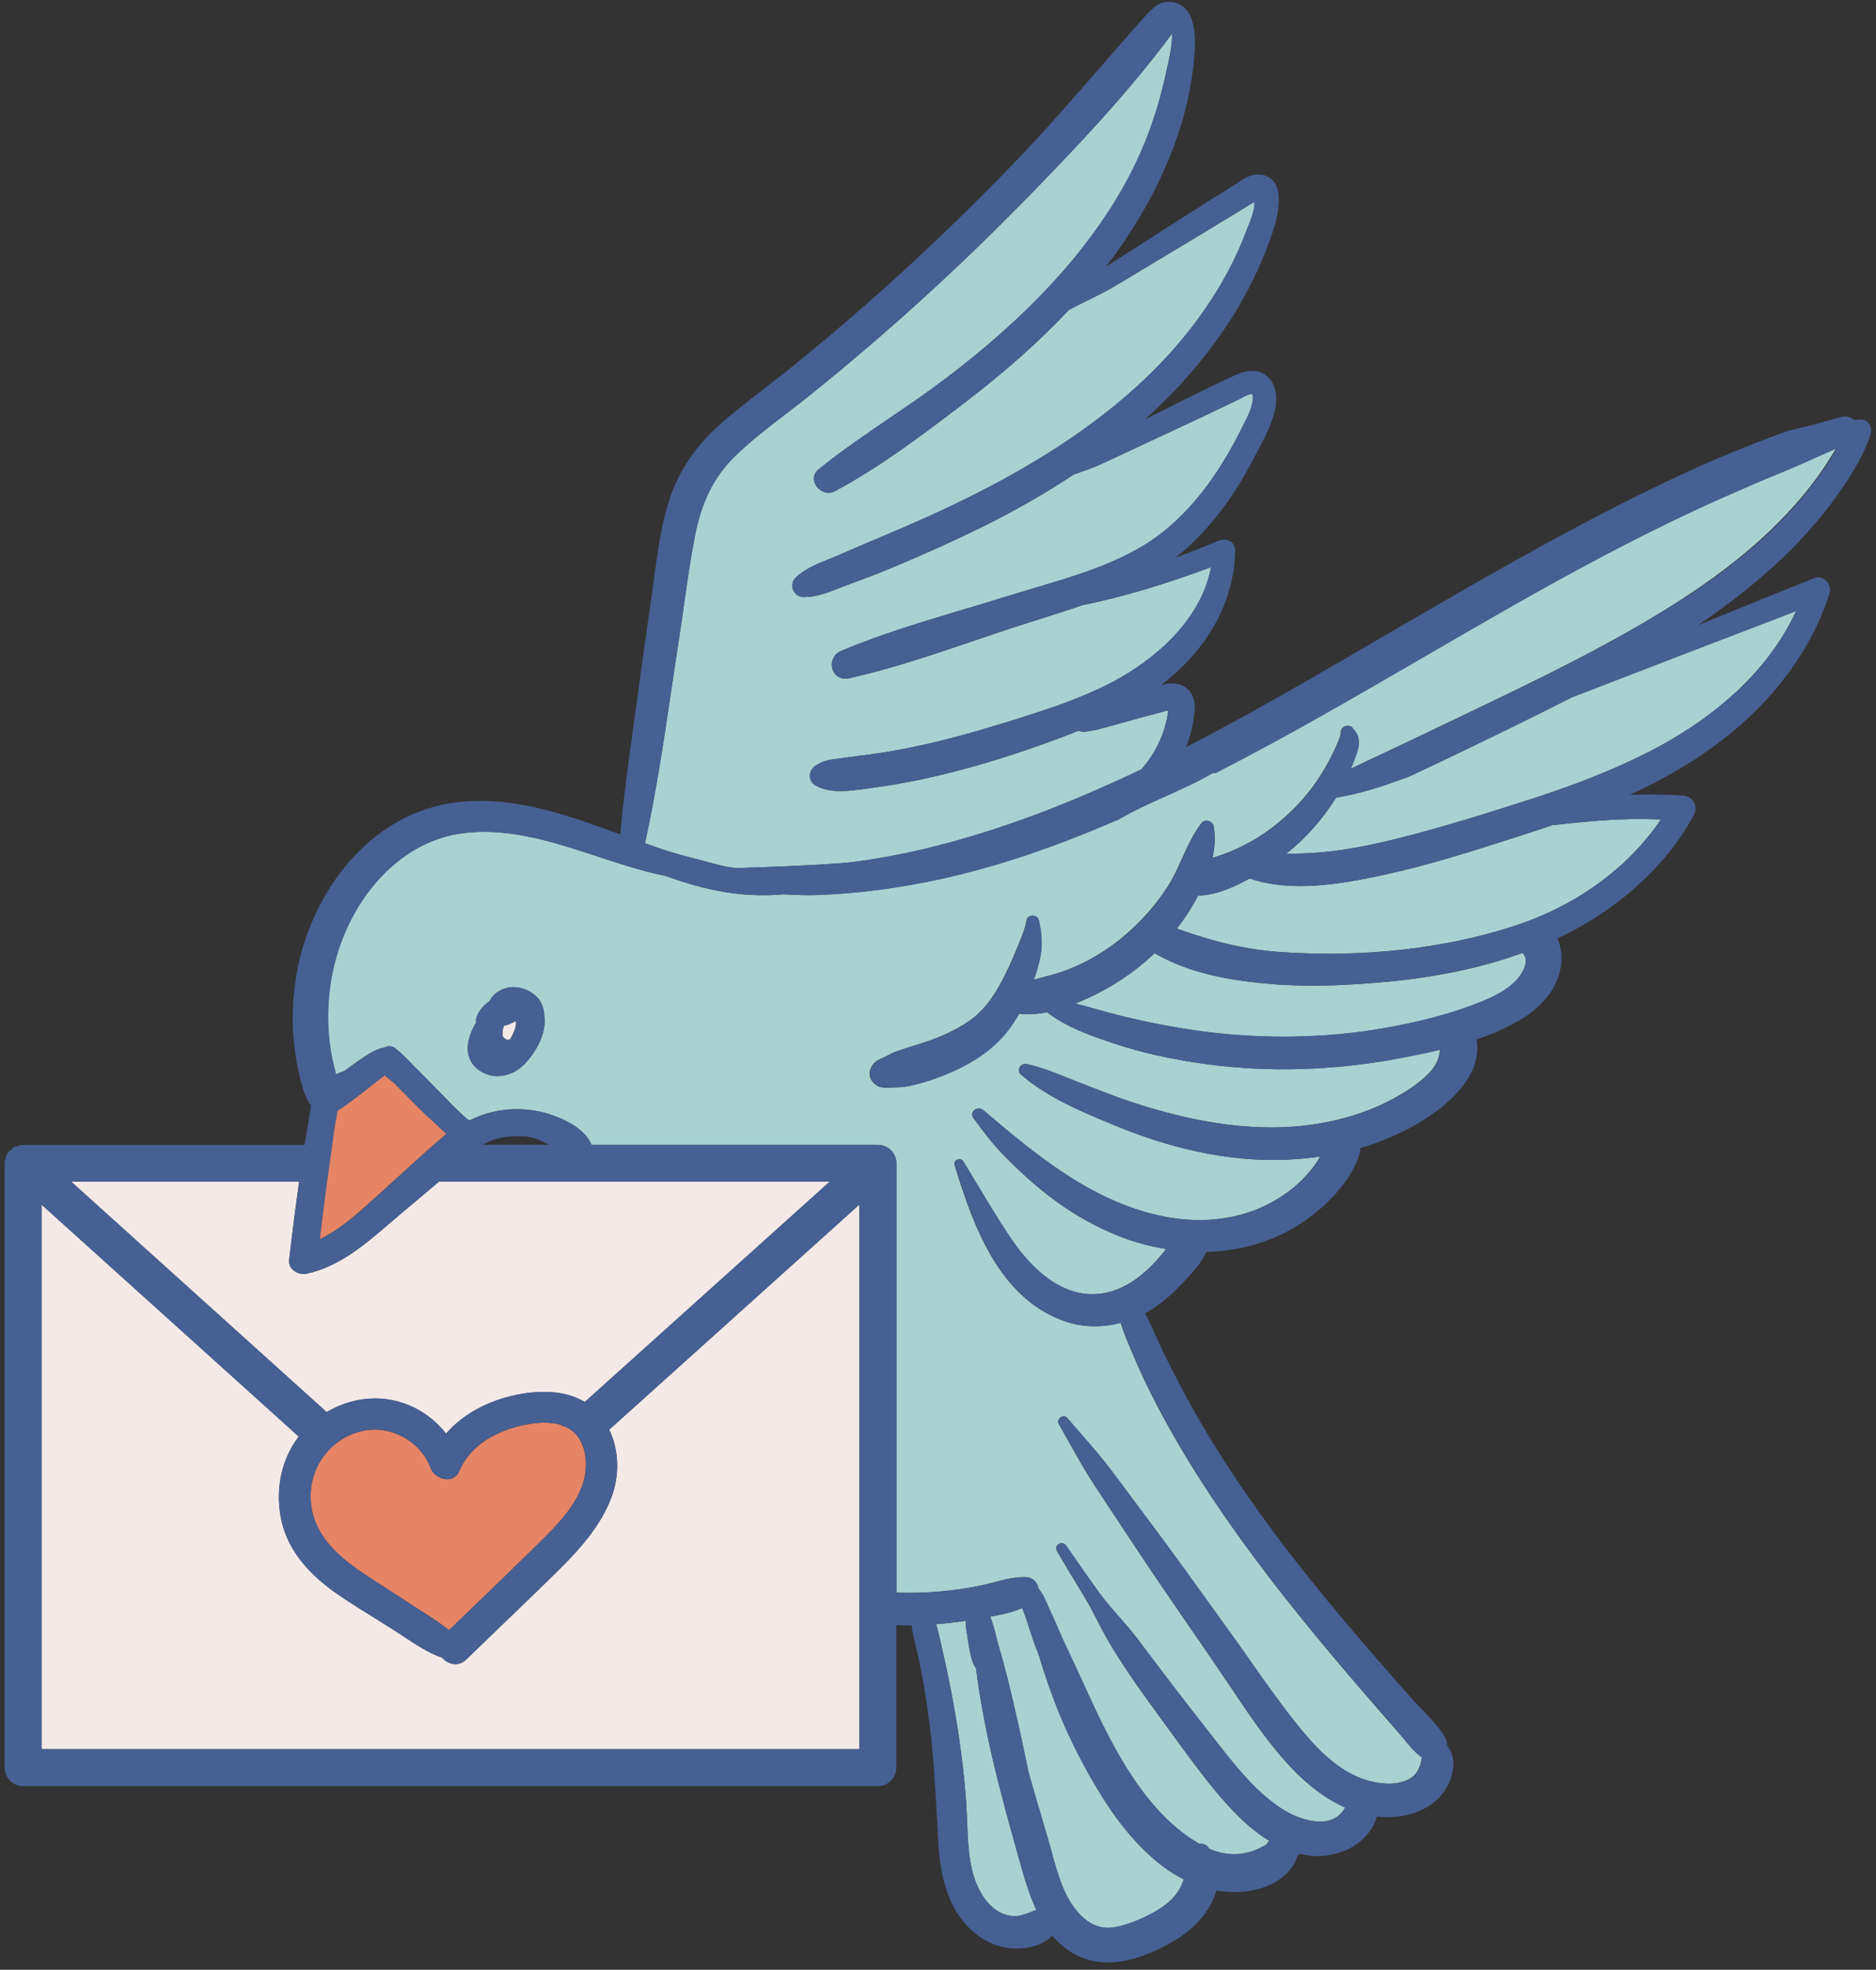 <svg xmlns="http://www.w3.org/2000/svg" fill="none" viewBox="0 0 202 212" height="212" width="202">
<rect x="0" y="0" width="202" height="212" fill="#333333" stroke="none"/>
<g clip-path="url(#clip0_607_29186)">
<path fill="#F3EAE8" d="M65.784 161.29C64.393 164.857 61.543 167.632 59.03 170.08C57.078 171.982 55.118 173.87 53.151 175.757L50.211 178.593C49.837 178.958 49.411 179.13 48.91 179.093C48.424 179.063 47.945 178.802 47.608 178.406C46.142 177.899 44.766 176.989 43.434 176.101C43.038 175.84 42.649 175.578 42.268 175.34C41.707 174.989 41.146 174.638 40.585 174.288C39.186 173.422 37.735 172.519 36.351 171.572C32.798 169.117 30.786 166.379 30.218 163.208C29.657 160.082 30.367 156.956 32.17 154.598L4.472 129.64V188.24H92.54V129.633L65.597 153.867C66.675 156.075 66.742 158.836 65.784 161.29Z"></path>
<path fill="#E58566" d="M60.832 153.516H60.817C60.817 153.516 60.75 153.516 60.72 153.516C60.63 153.531 60.526 153.471 60.481 153.382C59.523 153.061 58.312 153.031 56.875 153.277C54.759 153.65 50.966 154.799 49.44 158.343C49.209 158.888 48.737 159.201 48.154 159.201C48.139 159.201 48.124 159.201 48.109 159.201C47.361 159.179 46.605 158.657 46.366 157.993C45.312 155.098 42.013 153.314 38.998 154.008C35.692 154.777 33.404 157.694 33.441 161.104C33.478 165.066 36.418 167.543 39.283 169.445C40.195 170.05 41.108 170.639 42.028 171.229C42.978 171.84 43.928 172.452 44.863 173.071C45.162 173.265 45.469 173.467 45.775 173.661C46.643 174.213 47.541 174.788 48.341 175.452L50.675 173.206C52.784 171.176 54.968 169.08 57.085 166.998L57.691 166.401C60.099 164.058 62.822 161.402 63.069 158.082C63.188 156.471 62.717 155.008 61.812 154.158C61.535 153.896 61.199 153.68 60.825 153.516H60.832Z"></path>
<path fill="#A9D1D2" d="M105.091 179.525C104.927 179.331 104.807 179.1 104.702 178.779C104.605 178.481 104.538 178.234 104.485 177.981L104.448 177.794C104.358 177.332 104.269 176.869 104.209 176.399C104.186 176.242 104.164 176.086 104.134 175.922C104.067 175.481 103.992 175.026 103.977 174.579C103.977 174.534 103.977 174.482 103.977 174.437C102.795 174.616 101.77 174.728 100.798 174.802C101.022 175.534 101.179 176.28 101.344 177.011C101.411 177.309 101.471 177.608 101.538 177.891C101.942 179.637 102.309 181.42 102.63 183.181C103.356 187.203 103.82 190.814 104.052 194.239C104.089 194.865 104.119 195.507 104.141 196.156C104.246 198.887 104.351 201.715 105.787 204.005C106.535 205.184 107.545 205.952 108.652 206.169C109.572 206.348 110.267 206.072 111.075 205.751C111.24 205.684 111.412 205.617 111.591 205.557C110.918 204.11 110.432 202.55 110.051 201.207C107.866 193.552 105.981 186.628 105.091 179.525Z"></path>
<path fill="#F3EAE8" d="M40.391 150.509C41.116 150.509 41.842 150.591 42.552 150.763C44.691 151.263 46.621 152.516 48.028 154.299C49.643 152.412 52.082 150.994 54.916 150.278C56.786 149.808 60.28 149.278 62.965 150.89L89.354 127.163H47.28C46.464 127.857 45.649 128.544 44.826 129.23C43.854 130.043 42.881 130.857 41.924 131.685L41.864 131.737C39.239 133.983 36.523 136.311 33.03 137.079C32.529 137.191 31.946 137.027 31.557 136.684C31.235 136.393 31.086 136.012 31.131 135.594C31.445 132.841 31.811 130.006 32.208 127.163H7.644L35.17 151.979C36.808 151.009 38.603 150.509 40.391 150.509Z"></path>
<path fill="#A9D1D2" d="M71.559 91.484C72.726 91.872 73.885 92.178 75.18 92.507C75.516 92.588 75.853 92.686 76.182 92.775C76.877 92.962 77.588 93.156 78.306 93.29L78.508 93.327C78.718 93.365 78.927 93.394 79.136 93.424H79.249L80.146 93.402C82.629 93.32 88.441 93.118 91.501 92.82C95.54 92.335 99.758 91.439 104.389 90.067C110.253 88.328 116.297 85.956 122.871 82.822C123.141 82.531 123.35 82.277 123.537 82.024C124.577 80.636 125.295 79.039 125.669 77.293C125.699 77.144 125.714 76.98 125.729 76.808C125.736 76.689 125.744 76.562 125.759 76.443C125.138 76.629 124.502 76.793 123.881 76.957C123.477 77.062 123.073 77.166 122.677 77.278L119.318 78.211C118.705 78.383 118.107 78.539 117.486 78.651L117.351 78.674C117.082 78.726 116.805 78.778 116.484 78.741C116.356 78.726 116.244 78.689 116.124 78.644C114.643 79.248 112.99 79.86 110.933 80.569C106.827 81.986 103.035 83.061 99.347 83.852C97.455 84.254 95.495 84.59 93.513 84.851L93.071 84.911C91.396 85.135 89.302 85.418 87.798 84.523C87.439 84.307 87.222 83.956 87.207 83.553C87.192 83.12 87.409 82.688 87.783 82.427C88.561 81.874 89.384 81.763 90.259 81.65C90.446 81.628 90.626 81.606 90.82 81.576C91.411 81.486 92.009 81.412 92.608 81.337C93.019 81.285 93.43 81.233 93.849 81.18C95.727 80.919 97.679 80.561 99.811 80.076C103.558 79.226 107.253 78.092 110.38 77.099C113.29 76.174 116.656 75.047 119.76 73.421C122.557 71.951 129.102 67.847 130.411 61.035C125.385 62.916 120.837 64.259 116.528 65.139C115.047 65.654 113.492 66.146 111.996 66.616C111.128 66.885 110.268 67.161 109.415 67.437C107.897 67.93 106.371 68.452 104.852 68.967C100.491 70.444 95.989 71.981 91.441 72.996C90.483 73.205 89.848 72.675 89.646 72.041C89.421 71.339 89.675 70.429 90.603 70.041C94.897 68.243 99.467 66.878 103.88 65.557C105.421 65.094 106.962 64.639 108.495 64.162C109.46 63.856 110.44 63.572 111.427 63.274C115.399 62.102 119.498 60.886 123.043 58.767C126.454 56.723 129.499 53.462 132.087 49.075C132.64 48.135 133.186 47.121 133.725 46.054C133.799 45.904 133.882 45.748 133.957 45.591C134.301 44.919 134.652 44.233 134.809 43.517C134.981 42.748 134.899 42.517 134.839 42.45C134.742 42.338 134.346 42.465 133.68 42.83C133.583 42.883 133.5 42.927 133.433 42.965L132.251 43.532C131.421 43.935 130.583 44.338 129.745 44.733C128.07 45.524 126.394 46.3 124.711 47.083L121.099 48.77C120.216 49.187 119.326 49.605 118.436 50.008C117.576 50.396 116.693 50.694 115.84 50.985L115.631 51.06C112.579 53.089 109.288 54.97 105.585 56.798C102.863 58.141 99.848 59.506 96.108 61.073C94.455 61.767 92.772 62.393 91.351 62.916C91.044 63.028 90.745 63.147 90.439 63.266C89.204 63.751 87.925 64.259 86.556 64.259H86.511C86.018 64.259 85.584 63.945 85.397 63.468C85.21 63.005 85.315 62.52 85.659 62.184C86.676 61.215 87.993 60.685 89.264 60.178C89.653 60.021 90.042 59.864 90.424 59.7C92.114 58.954 93.812 58.23 95.113 57.693C98.562 56.253 101.591 54.88 104.374 53.492C116.513 47.464 125.003 40.562 130.336 32.392C131.922 29.968 133.171 27.565 134.046 25.245C134.129 25.028 134.226 24.804 134.316 24.566C134.69 23.655 135.108 22.633 135.079 21.745C135.079 21.745 135.079 21.745 135.064 21.745C135.004 21.775 134.944 21.798 134.899 21.827C134.488 22.074 134.084 22.327 133.68 22.573L133.066 22.947C130.523 24.513 127.92 26.073 125.4 27.58L124.24 28.274C123.746 28.572 123.245 28.871 122.752 29.169C121.779 29.759 120.799 30.348 119.82 30.922C118.989 31.407 118.114 31.84 117.261 32.258C116.588 32.586 115.893 32.929 115.227 33.295C115.182 33.318 115.145 33.332 115.107 33.34C111.973 36.682 108.271 39.98 103.783 43.412C98.988 47.076 94.635 50.321 89.907 52.866C89.129 53.291 88.284 52.888 87.888 52.291C87.476 51.672 87.574 50.978 88.135 50.523C90.588 48.538 93.236 46.733 95.809 44.987C97.829 43.614 99.923 42.189 101.89 40.689C110.709 34.004 116.962 27.237 121.024 20C123.186 16.142 124.704 12.016 125.654 7.375L125.721 7.084C125.878 6.398 126.245 4.779 126.2 3.615C121.413 10.076 115.825 15.933 110.507 21.38C105.563 26.446 100.357 31.355 95.046 35.974C92.421 38.264 89.698 40.532 86.96 42.726C86.167 43.368 85.352 43.987 84.529 44.614C82.704 46.016 80.812 47.464 79.151 49.083C76.862 51.314 75.516 54.015 74.79 57.827C74.334 60.185 73.998 62.61 73.661 64.96C73.481 66.251 73.294 67.549 73.093 68.832C72.816 70.63 72.546 72.436 72.277 74.249C71.477 79.688 70.639 85.306 69.442 90.746L69.682 90.835C70.303 91.059 70.923 91.283 71.544 91.492L71.559 91.484Z"></path>
<path fill="#A9D1D2" d="M149.32 105.66C144.121 106.16 139.88 106.213 135.961 105.825C132.774 105.511 128.122 104.832 124.322 102.579C123.993 102.9 123.634 103.228 123.26 103.549C121.136 105.347 118.757 106.787 116.199 107.832C116.057 107.891 115.915 107.944 115.772 108.003C116.52 108.19 117.268 108.399 118.001 108.608C118.42 108.727 118.839 108.846 119.266 108.958C121.158 109.473 123.275 109.951 125.721 110.413C133.358 111.853 141.271 111.965 148.609 110.734C152.88 110.018 156.463 109.055 159.545 107.794C160.884 107.25 162.552 106.451 163.554 105.161C163.778 104.862 164.856 103.362 163.921 102.564C159.605 104.131 154.833 105.146 149.312 105.675L149.32 105.66Z"></path>
<path fill="#E58566" d="M42.956 126.589C44.609 125.074 46.322 123.5 48.065 122.03C47.459 121.478 46.502 120.568 46.344 120.418C46.083 120.239 45.208 119.381 43.046 117.18C42.679 116.807 42.425 116.546 42.365 116.494C42.328 116.457 42.231 116.382 42.111 116.292C41.834 116.076 41.587 115.875 41.415 115.71C40.899 116.128 37.339 118.963 36.329 119.538C36.284 119.799 36.239 120.06 36.194 120.321C36.105 120.821 36.015 121.306 35.955 121.784C35.828 122.806 35.678 123.828 35.529 124.843L35.319 126.298C35.02 128.439 34.728 130.7 34.414 133.378C36.531 132.371 38.341 130.745 40.099 129.17L40.308 128.984C41.191 128.193 42.074 127.387 42.949 126.581L42.956 126.589Z"></path>
<path fill="#A9D1D2" d="M118.6 193.254C116.835 190.426 115.286 187.412 114.007 184.293C113.252 182.435 112.556 180.458 111.763 177.861C111.621 177.57 111.502 177.235 111.389 176.914C111.15 176.227 110.926 175.534 110.701 174.84C110.514 174.25 110.305 173.653 110.065 173.057C108.988 173.549 107.792 173.78 106.617 173.997C106.924 174.75 107.133 175.593 107.32 176.347C107.418 176.742 107.515 177.13 107.62 177.466C108.158 179.272 108.584 181.04 109.086 183.159C109.527 185.032 109.961 186.964 110.357 188.889C110.492 189.516 110.619 190.142 110.746 190.777C111.419 193.119 112.115 195.47 112.811 197.827C112.953 198.305 113.087 198.797 113.222 199.305C113.918 201.841 114.636 204.468 116.446 206.221C117.134 206.893 118.271 207.639 119.759 207.452C120.964 207.296 122.385 206.788 123.986 205.945C125.452 205.169 126.409 204.333 127 203.319C127.179 203.005 127.329 202.67 127.449 202.267C124.315 200.67 121.338 197.648 118.593 193.261L118.6 193.254Z"></path>
<path fill="#A9D1D2" d="M55.687 109.899L55.801 109.839L55.694 109.884L55.687 109.899Z"></path>
<path fill="#A9D1D2" d="M192.12 50.717C189.786 51.65 187.468 52.672 185.471 53.559C181.387 55.373 177.145 57.447 172.508 59.886C165.955 63.341 159.44 67.124 153.142 70.787C145.932 74.98 138.474 79.308 130.92 83.165C130.867 83.188 130.8 83.203 130.748 83.188C130.665 83.165 130.59 83.18 130.508 83.225C128.9 84.165 127.172 84.933 125.504 85.687C123.769 86.463 121.966 87.269 120.321 88.254C120.276 88.284 120.223 88.298 120.171 88.291C113.379 91.238 107.223 93.29 101.367 94.581C96.834 95.573 92.413 96.155 88.232 96.312C87.095 96.349 85.868 96.334 84.387 96.245C82.502 96.401 80.7 96.364 78.934 96.133C76.922 95.864 74.88 95.379 72.696 94.633L71.529 94.237L70.841 94.088C68.649 93.596 66.48 92.879 64.386 92.193L63.122 91.775C58.828 90.373 54.258 89.059 49.74 89.679C44.946 90.328 41.714 93.327 39.844 95.73C37.466 98.781 35.91 102.676 35.461 106.712C35.237 108.719 35.259 110.682 35.513 112.547C35.648 113.524 35.858 114.532 36.164 115.636C36.434 115.509 36.733 115.382 37.039 115.27C37.114 115.24 37.436 115.002 37.742 114.778C39.104 113.778 40.502 112.808 41.4 112.748C41.752 112.517 42.215 112.547 42.575 112.845C43.203 113.36 43.801 113.927 44.407 114.584C44.617 114.77 48.573 118.807 48.925 119.172C49.045 119.292 49.912 120.12 50.301 120.463C50.398 120.486 50.496 120.523 50.593 120.575C52.867 119.419 55.44 119.09 58.05 119.628C59.3 119.889 60.541 120.374 61.633 121.03C62.112 121.321 63.234 122.09 63.668 123.209H94.522C94.59 123.209 94.687 123.224 94.777 123.231C94.881 123.246 94.919 123.246 94.964 123.261C95.024 123.276 95.076 123.291 95.136 123.313L95.121 123.575L95.196 123.336C95.24 123.351 95.285 123.366 95.33 123.388C95.383 123.41 95.435 123.44 95.487 123.47C95.57 123.515 95.615 123.545 95.667 123.575C95.704 123.604 95.742 123.634 95.772 123.664C95.854 123.739 95.914 123.783 95.959 123.836C96.018 123.895 96.041 123.925 96.056 123.948C96.116 124.022 96.16 124.082 96.198 124.142C96.228 124.186 96.243 124.224 96.265 124.268L96.295 124.328C96.325 124.38 96.347 124.44 96.37 124.492C96.392 124.544 96.407 124.612 96.43 124.679C96.445 124.731 96.46 124.791 96.475 124.858C96.49 124.925 96.49 125 96.497 125.074C96.497 125.134 96.505 125.164 96.505 125.201V171.408C98.031 171.46 99.579 171.415 101.12 171.288C102.638 171.161 104.194 170.938 105.75 170.609C106.206 170.512 106.655 170.393 107.111 170.274C108.166 169.997 109.258 169.707 110.395 169.736C111.24 169.759 111.696 170.341 111.786 170.93C111.966 171.161 112.175 171.445 112.325 171.751C112.594 172.273 112.856 172.863 113.162 173.594C113.469 174.206 113.746 174.855 114.015 175.489C114.224 175.981 114.426 176.459 114.643 176.899C115.556 178.809 116.416 180.689 117.142 182.278C118.533 185.323 120.089 188.538 122.071 191.463C124.24 194.664 126.611 197.014 129.132 198.439C129.506 198.38 129.843 198.514 130.082 198.812C130.119 198.857 130.149 198.902 130.172 198.947C130.179 198.962 130.194 198.976 130.202 198.984C131.72 199.626 133.208 199.723 134.645 199.29C135.191 199.126 135.744 198.872 136.335 198.529C136.44 198.402 136.552 198.253 136.649 198.103C135.206 197.223 133.799 196.029 132.356 194.455C130.239 192.15 128.361 189.561 126.536 187.061L125.272 185.33C123.253 182.569 121.166 179.719 119.408 176.735C118.952 175.959 118.54 175.153 118.136 174.377C117.68 173.482 117.201 172.557 116.663 171.691C115.728 170.169 114.771 168.565 113.806 166.931C113.649 166.662 113.723 166.342 113.985 166.177C114.262 166.006 114.606 166.073 114.785 166.342L114.868 166.461C116.027 168.147 117.224 169.886 118.451 171.557C119.086 172.415 119.804 173.236 120.5 174.026C121.151 174.773 121.832 175.541 122.445 176.354C125.108 179.891 127.516 183.069 130 186.21C130.291 186.576 130.583 186.957 130.875 187.33C132.962 190.001 135.116 192.761 137.906 194.604C139.275 195.507 141.481 196.395 143.157 195.91C143.897 195.694 144.458 195.231 144.84 194.53C142.805 193.634 140.816 192.157 138.923 190.128C136.485 187.516 134.458 184.487 132.498 181.555C131.997 180.809 131.503 180.07 130.994 179.331C130.149 178.093 129.296 176.862 128.451 175.623C126.394 172.639 124.263 169.55 122.228 166.476L117.942 159.992C116.902 158.418 115.967 156.754 115.062 155.135C114.718 154.516 114.367 153.896 114.015 153.277C113.873 153.031 113.948 152.71 114.202 152.531C114.441 152.359 114.733 152.397 114.913 152.613C115.384 153.173 115.863 153.717 116.341 154.269C117.493 155.59 118.682 156.955 119.752 158.381L124.42 164.64C126.469 167.386 128.496 170.214 130.463 172.945C131.122 173.862 131.78 174.773 132.438 175.683C133.164 176.683 133.874 177.697 134.585 178.712C136.223 181.04 137.913 183.442 139.716 185.681C141.653 188.083 144.047 190.665 147.136 191.59C148.146 191.896 150.083 192.291 151.631 191.523C152.477 191.105 152.948 190.336 153.105 189.113C153.023 189.068 152.948 189.023 152.881 188.971C152.222 188.456 151.684 187.8 151.16 187.158C150.966 186.919 150.771 186.681 150.569 186.449L148.467 184.047C146.927 182.278 145.558 180.689 144.294 179.19C138.497 172.348 134.114 166.618 130.478 161.156C128.279 157.851 126.319 154.568 124.651 151.39C123.739 149.651 122.894 147.898 122.161 146.167L121.959 145.697C121.495 144.615 121.016 143.503 120.665 142.362C118.503 142.936 116.319 142.847 114.329 142.086C107.59 139.511 104.837 132.117 102.788 125.395C102.713 125.149 102.825 124.91 103.057 124.806C103.296 124.694 103.573 124.776 103.708 124.992C104.254 125.88 104.792 126.775 105.331 127.671C106.408 129.461 107.515 131.312 108.689 133.065C110.627 135.945 112.624 137.788 114.778 138.698C117.089 139.676 119.52 139.437 121.809 137.997C122.729 137.415 123.634 136.639 124.562 135.617C124.943 135.199 125.272 134.803 125.557 134.423C123.799 134.139 122.078 133.669 120.448 133.02C117.329 131.774 114.449 130.028 111.651 127.671C110.425 126.641 109.19 125.485 107.971 124.224C106.774 122.993 105.817 121.694 104.807 120.329C104.613 120.06 104.635 119.732 104.875 119.508C105.114 119.284 105.54 119.202 105.847 119.463C111.494 124.253 117.89 129.685 125.96 131.043C129.723 131.677 133.47 131.17 136.522 129.611C137.958 128.872 139.222 127.969 140.27 126.91C140.875 126.298 141.377 125.693 141.795 125.059C141.93 124.865 142.042 124.664 142.139 124.462C138.661 124.977 135.078 124.955 131.466 124.403C127.741 123.836 123.978 122.754 119.977 121.097L119.804 121.023C116.476 119.65 112.699 118.091 109.916 115.628C109.699 115.434 109.647 115.151 109.774 114.89C109.916 114.606 110.23 114.45 110.529 114.517C112.063 114.845 113.529 115.434 114.943 116.002C115.369 116.173 115.803 116.345 116.237 116.516L117.486 117.001C118.869 117.538 120.291 118.098 121.727 118.568C129.147 121.03 135.535 121.844 141.249 121.038C144.548 120.575 147.54 119.605 150.165 118.165C151.28 117.546 152.709 116.688 153.846 115.517C154.594 114.741 154.968 113.965 155.057 112.972C153.427 113.368 151.818 113.681 150.584 113.912C146.238 114.726 141.84 115.114 137.494 115.076C133.156 115.032 128.773 114.517 124.45 113.554C122.46 113.107 120.373 112.487 118.062 111.652C116.341 111.025 114.374 110.219 112.743 108.936C111.621 109.167 110.627 109.212 109.714 109.085C108.929 110.495 108.016 111.644 106.932 112.599C105.346 113.987 103.423 115.069 100.888 116.002C99.833 116.397 98.786 116.688 97.709 116.904C97.253 116.994 96.811 117.009 96.385 117.024L95.809 117.046C95.196 117.083 94.612 117.113 94.044 116.524C93.692 116.166 93.55 115.628 93.692 115.173C93.931 114.382 94.403 114.129 95.038 113.86C95.233 113.771 95.42 113.674 95.607 113.577C95.861 113.435 96.131 113.293 96.43 113.189C97.088 112.957 97.754 112.748 98.419 112.54C98.719 112.45 99.01 112.353 99.309 112.256C101.284 111.622 102.907 110.861 104.276 109.936C105.697 108.973 106.827 107.593 107.934 105.474C108.45 104.489 108.929 103.452 109.4 102.295L109.647 101.706C110.006 100.848 110.38 99.96 110.529 99.05C110.582 98.759 110.821 98.55 111.143 98.543C111.494 98.543 111.764 98.737 111.838 99.035C112.168 100.49 112.227 101.676 112.018 102.87C111.868 103.743 111.592 104.616 111.292 105.444C111.606 105.354 111.928 105.272 112.242 105.19C113.11 104.959 114.008 104.728 114.845 104.407C117.022 103.579 119.131 102.333 120.964 100.796C122.864 99.199 124.479 97.379 125.751 95.386C126.349 94.454 126.813 93.417 127.269 92.409C127.86 91.096 128.474 89.738 129.379 88.575C129.543 88.366 129.82 88.284 130.112 88.358C130.404 88.433 130.62 88.649 130.665 88.91C130.852 89.977 130.807 91.104 130.531 92.335C131.301 92.096 131.937 91.872 132.513 91.633C134.286 90.902 136.021 89.873 137.517 88.649C139.177 87.299 140.591 85.791 141.713 84.165C142.274 83.352 142.798 82.471 143.276 81.554C143.463 81.188 143.68 80.755 143.875 80.293C143.905 80.211 143.95 80.129 143.987 80.031C144.152 79.666 144.376 79.174 144.354 78.86C144.339 78.562 144.533 78.278 144.84 78.159C145.139 78.047 145.446 78.121 145.633 78.345C145.984 78.771 146.283 79.136 146.298 79.853C146.313 80.405 146.111 80.949 145.939 81.434L145.872 81.628C145.745 81.986 145.595 82.359 145.431 82.74C146.036 82.449 146.642 82.165 147.256 81.874C150.218 80.487 152.963 79.181 155.648 77.89L158.079 76.726C165.888 72.988 173.952 69.123 181.297 64.356C185.396 61.692 188.777 58.984 191.634 56.089C193.19 54.507 194.596 52.858 195.808 51.179C196.496 50.224 197.124 49.217 197.723 48.232C196.945 48.561 196.174 48.911 195.419 49.255C194.334 49.747 193.22 50.247 192.083 50.702L192.12 50.717ZM58.522 110.913C58.297 111.965 57.736 112.905 57.31 113.502C56.824 114.188 56.136 115.032 55.126 115.472C54.602 115.696 54.064 115.815 53.547 115.815C53.136 115.815 52.74 115.74 52.373 115.599C51.259 115.166 50.541 114.323 50.398 113.278C50.279 112.368 50.511 111.383 51.132 110.271C51.169 110.204 51.214 110.145 51.259 110.085C51.266 110.077 51.274 110.062 51.281 110.055L51.266 109.921C51.236 109.674 51.311 109.466 51.378 109.301C51.431 109.175 51.49 109.055 51.565 108.936C51.693 108.727 51.849 108.525 52.029 108.324C52.201 108.13 52.403 107.973 52.612 107.817C52.65 107.787 52.687 107.764 52.725 107.742C53.106 106.899 54.101 106.287 55.193 106.242C56.337 106.22 57.527 106.787 58.125 107.705C58.409 108.145 58.596 108.764 58.604 109.324C58.604 109.339 58.604 109.354 58.604 109.369V109.436C58.626 109.51 58.634 109.577 58.641 109.652C58.649 109.757 58.656 109.868 58.649 109.98C58.641 110.264 58.596 110.57 58.529 110.913H58.522Z"></path>
<path fill="#A9D1D2" d="M168.169 88.701C167.833 88.746 167.496 88.776 167.16 88.798C166.172 89.141 165.177 89.47 164.175 89.791L163.711 89.94C158.879 91.499 153.883 93.111 148.834 94.193C144.264 95.17 139.028 96.073 134.555 94.543C133.186 95.312 131.166 96.304 129.139 96.379C129.094 96.379 129.05 96.379 129.012 96.379C128.84 96.7 128.668 97.02 128.489 97.326C127.995 98.184 127.411 99.042 126.716 99.938C130.785 101.415 134.345 102.221 137.898 102.467C146.784 103.079 155.476 102.116 163.016 99.669C169.695 97.498 175.298 93.439 178.843 88.194C176.652 88.104 174.497 88.142 172.433 88.298C171.154 88.395 169.65 88.522 168.169 88.701Z"></path>
<path fill="#F3EAE8" d="M55.447 109.891C55.252 110.04 55.163 110.092 54.879 110.189C54.721 110.279 54.512 110.338 54.303 110.353C54.28 110.398 54.258 110.443 54.228 110.488C54.228 110.488 54.228 110.488 54.228 110.495C54.228 110.51 54.213 110.518 54.205 110.532L54.16 110.689C54.145 110.749 54.13 110.816 54.123 110.876C54.123 110.905 54.115 110.935 54.101 110.973V111.107C54.101 111.107 54.101 111.182 54.101 111.226C54.101 111.279 54.101 111.331 54.101 111.383C54.101 111.398 54.101 111.413 54.101 111.42C54.108 111.42 54.123 111.473 54.138 111.525C54.16 111.562 54.175 111.584 54.19 111.614C54.213 111.637 54.243 111.667 54.25 111.681L54.265 111.696C54.265 111.696 54.31 111.734 54.355 111.771C54.415 111.808 54.475 111.838 54.534 111.868L54.587 112.129L54.602 111.883C54.669 111.883 54.736 111.883 54.804 111.883L54.931 111.853L54.953 111.816C55.036 111.667 55.118 111.517 55.193 111.361L55.35 110.995C55.447 110.749 55.552 110.473 55.559 110.249C55.559 110.174 55.559 110.144 55.559 110.13C55.559 110.085 55.559 110.018 55.559 109.95L55.44 109.876L55.447 109.891Z"></path>
<path fill="#A9D1D2" d="M169.187 75.085C164.505 77.465 159.733 79.77 155.678 81.71C154.811 82.128 153.936 82.538 153.06 82.949L151.751 83.568L150.697 83.949C148.827 84.628 146.373 85.448 143.86 85.844C142.963 87.284 141.915 88.627 140.741 89.85C140.068 90.552 139.305 91.246 138.475 91.91C139.724 91.88 141.003 91.835 142.259 91.731C144.638 91.522 147.219 91.059 150.36 90.276C155.312 89.044 160.286 87.47 164.565 86.097C169.905 84.381 174.131 82.68 177.864 80.748C183.062 78.054 189.921 73.287 193.4 65.758C190.744 66.781 188.089 67.803 185.433 68.817C182.225 70.049 179.016 71.272 175.807 72.518C173.6 73.376 171.386 74.227 169.18 75.077L169.187 75.085Z"></path>
<path fill="#466094" d="M201.238 45.584C201.006 45.293 200.67 45.129 200.318 45.151C200.139 45.166 199.959 45.181 199.78 45.196L199.638 45.211C199.293 44.86 198.807 44.748 198.261 44.883C197.266 45.144 196.272 45.42 195.284 45.703C194.835 45.83 194.394 45.935 193.945 46.032C193.28 46.181 192.591 46.338 191.918 46.584C189.899 47.322 187.849 48.128 185.822 48.971C182.411 50.389 178.731 52.12 174.228 54.403C166.733 58.208 159.53 62.349 151.557 66.975C150.315 67.699 149.073 68.422 147.832 69.146C141.302 72.951 134.562 76.891 127.726 80.398C127.793 80.234 127.853 80.069 127.905 79.913C128.182 79.114 128.391 78.294 128.511 77.48C128.646 76.637 128.81 75.593 128.294 74.682C127.748 73.727 126.611 73.339 125.34 73.66C125.227 73.69 125.115 73.72 125.003 73.75C126.686 72.459 128.1 71.064 129.289 69.512C131.653 66.43 132.939 62.879 132.999 59.23C132.999 58.828 132.834 58.492 132.52 58.283C132.161 58.044 131.675 58.007 131.234 58.186C129.775 58.805 128.234 59.41 126.566 60.021C129.872 57.41 132.73 53.769 135.071 49.188C135.213 48.919 135.355 48.643 135.512 48.352C136.417 46.636 137.45 44.696 137.412 42.801C137.397 42.122 137.225 41.175 136.462 40.511C135.61 39.764 134.428 39.727 132.954 40.399C130.576 41.48 128.204 42.667 125.908 43.823C125.108 44.226 124.307 44.622 123.515 45.025L123.283 45.136C127.516 41.331 130.957 37.153 133.538 32.706C135.004 30.177 136.208 27.491 137.12 24.723C137.405 23.865 138.235 20.955 137.158 19.545C136.746 19.008 136.103 18.747 135.28 18.791C134.54 18.829 133.897 19.254 133.328 19.634C133.208 19.716 133.096 19.791 132.977 19.866L130.426 21.462C129.02 22.343 127.628 23.238 126.23 24.126L119.737 28.282C119.513 28.424 119.288 28.573 119.064 28.73C123.372 23.111 128.137 14.815 128.661 5.145C128.721 4.026 128.661 1.974 127.591 0.892C127.112 0.407 126.499 0.191 125.744 0.206C125.033 0.236 124.472 0.512 124.016 1.049C123.881 1.131 123.769 1.22 123.679 1.325C121.944 3.257 120.208 5.249 118.533 7.174C115.601 10.539 112.571 14.016 109.422 17.299C104.441 22.485 99.197 27.521 93.827 32.259C91.141 34.631 88.389 36.959 85.651 39.182C84.649 39.996 83.602 40.809 82.592 41.585C80.901 42.891 79.159 44.234 77.535 45.674C74.76 48.136 72.943 50.904 71.963 54.135C71.14 56.828 70.766 59.693 70.4 62.461C70.287 63.312 70.175 64.155 70.048 64.99C69.607 67.997 69.18 71.056 68.777 74.018C68.59 75.391 68.395 76.764 68.208 78.137L68.186 78.308C67.662 82.069 67.116 85.956 66.794 89.806L66.578 89.724C65.777 89.433 64.977 89.135 64.169 88.851C59.524 87.21 54.535 85.77 49.486 86.307C39.418 87.389 33.337 96.655 31.938 104.803C31.489 107.407 31.399 109.944 31.669 112.346C31.833 113.823 32.065 115.114 32.379 116.293L32.402 116.375C32.656 117.33 32.903 118.233 33.494 118.964C33.426 119.345 33.367 119.733 33.314 120.106C33.247 120.553 33.18 120.993 33.105 121.411C32.993 122.008 32.895 122.613 32.798 123.217H2.445C2.362 123.217 2.288 123.232 2.175 123.247C2.131 123.247 2.093 123.254 2.048 123.269C1.988 123.284 1.929 123.299 1.869 123.321L1.951 123.56L1.809 123.344C1.764 123.359 1.719 123.374 1.674 123.388C1.622 123.411 1.57 123.441 1.472 123.5C1.428 123.523 1.383 123.553 1.338 123.582C1.3 123.605 1.27 123.635 1.233 123.665L1.398 123.851L1.166 123.724C1.121 123.762 1.076 123.799 1.009 123.873C0.986 123.896 0.971 123.926 0.934 123.97C0.889 124.023 0.852 124.082 0.807 124.15C0.784 124.194 0.754 124.232 0.709 124.329C0.68 124.381 0.657 124.433 0.635 124.493C0.612 124.545 0.597 124.597 0.582 124.657L0.822 124.724H0.567C0.552 124.769 0.545 124.814 0.53 124.873C0.522 124.948 0.515 125.015 0.507 125.105C0.507 125.142 0.5 125.172 0.5 125.209V190.247C0.5 191.337 1.39 192.232 2.482 192.232H94.522C95.615 192.232 96.505 191.344 96.505 190.247V174.9C97.103 174.922 97.641 174.93 98.15 174.922C98.277 175.818 98.502 176.728 98.711 177.608C98.861 178.235 99.01 178.832 99.115 179.406C99.519 181.555 99.848 183.652 100.102 185.644C100.514 188.919 100.701 192.262 100.88 195.493C100.933 196.44 100.985 197.388 101.037 198.335C101.217 201.327 101.838 205.595 105.106 208.154C106.468 209.221 108.098 209.781 109.744 209.706C111.24 209.646 112.534 209.124 113.289 208.296C113.993 209.131 114.756 209.773 115.608 210.266C116.783 210.937 118.032 211.206 119.281 211.206C121.869 211.206 124.479 210.042 126.484 208.841C128.376 207.706 129.783 206.237 130.546 204.595C130.725 204.215 130.875 203.834 130.987 203.461C132.012 203.633 132.984 203.67 133.986 203.573C135.939 203.379 137.562 202.655 138.684 201.476C139.177 200.954 139.507 200.395 139.671 199.798C139.776 199.708 139.873 199.619 139.97 199.522C140.344 199.611 140.651 199.671 140.943 199.708C143.89 200.081 147.375 198.596 148.258 195.493C148.482 195.522 148.707 195.537 148.931 195.552C151.542 195.687 153.928 194.776 155.274 193.098C156.471 191.605 157.024 189.345 155.82 187.852C155.82 187.547 155.738 187.233 155.558 186.927C154.893 185.801 153.928 184.808 153 183.853C152.604 183.443 152.215 183.04 151.856 182.63C150.607 181.219 149.365 179.809 148.131 178.392C145.371 175.213 143 172.386 140.89 169.744C135.677 163.231 131.54 157.187 128.257 151.293C127.337 149.637 126.409 147.853 125.347 145.705C125.025 145.048 124.719 144.377 124.42 143.705C124.068 142.922 123.709 142.116 123.305 141.34C123.38 141.303 123.462 141.258 123.537 141.213C124.824 140.459 126.058 139.452 127.21 138.221L127.456 137.96C128.324 137.042 129.394 135.908 129.895 134.737C133.508 134.64 136.904 133.655 139.723 131.894C142.97 129.865 145.453 127.022 146.373 124.284C146.455 124.045 146.485 123.806 146.455 123.568C148.662 122.918 150.741 122.038 152.619 120.941C155.312 119.367 159.68 116.121 158.999 111.869C160.51 111.346 161.819 110.787 163.001 110.152C165.23 108.951 166.756 107.474 167.534 105.758C168.274 104.116 168.334 102.438 167.706 100.998C169.897 99.953 171.939 98.745 173.765 97.394C177.519 94.626 180.429 91.358 182.404 87.68C182.636 87.247 182.636 86.762 182.404 86.344C182.164 85.926 181.731 85.658 181.222 85.62C179.315 85.501 177.385 85.479 175.47 85.546C181.162 82.934 185.68 79.89 189.27 76.279C192.936 72.578 195.606 68.281 197.005 63.841C197.147 63.386 196.982 62.842 196.593 62.483C196.234 62.155 195.77 62.051 195.352 62.215C191.507 63.752 187.67 65.311 183.84 66.878L182.793 67.303C186.72 64.662 190.033 61.984 192.861 59.148C194.633 57.365 196.264 55.463 197.7 53.478C198.904 51.814 200.61 49.3 201.44 46.651C201.545 46.308 201.47 45.92 201.223 45.606L201.238 45.584ZM125.721 110.406C123.268 109.944 121.158 109.466 119.266 108.951C118.847 108.839 118.428 108.72 118.002 108.601C117.276 108.392 116.528 108.183 115.773 107.996C115.915 107.944 116.057 107.884 116.199 107.825C118.757 106.78 121.128 105.34 123.26 103.542C123.634 103.221 123.993 102.893 124.322 102.572C128.122 104.833 132.775 105.504 135.961 105.818C139.873 106.206 144.122 106.146 149.32 105.653C154.833 105.131 159.613 104.109 163.928 102.542C164.863 103.348 163.786 104.848 163.562 105.139C162.56 106.437 160.892 107.228 159.553 107.772C156.464 109.033 152.888 109.988 148.617 110.712C141.279 111.943 133.358 111.839 125.729 110.391L125.721 110.406ZM137.898 102.468C134.345 102.221 130.778 101.416 126.716 99.938C127.412 99.043 127.995 98.185 128.489 97.327C128.668 97.021 128.84 96.7 129.012 96.379C129.05 96.379 129.095 96.379 129.139 96.379C131.166 96.305 133.186 95.312 134.555 94.544C139.028 96.073 144.271 95.171 148.834 94.193C153.875 93.119 158.872 91.5 163.712 89.94L164.175 89.791C165.17 89.47 166.165 89.142 167.16 88.799C167.496 88.769 167.833 88.739 168.17 88.702C169.651 88.523 171.154 88.396 172.433 88.299C174.498 88.142 176.652 88.112 178.843 88.195C175.298 93.432 169.695 97.499 163.016 99.67C155.476 102.117 146.785 103.079 137.898 102.468ZM164.564 86.098C160.286 87.471 155.312 89.045 150.36 90.276C147.218 91.059 144.638 91.522 142.259 91.731C141.003 91.843 139.723 91.88 138.474 91.91C139.305 91.239 140.068 90.552 140.741 89.851C141.915 88.635 142.962 87.284 143.86 85.844C146.373 85.449 148.834 84.628 150.696 83.949L151.751 83.569L153.06 82.949C153.935 82.539 154.81 82.129 155.678 81.711C159.725 79.771 164.504 77.465 169.187 75.085C171.401 74.235 173.607 73.384 175.814 72.526C179.015 71.28 182.232 70.056 185.441 68.825C188.096 67.811 190.751 66.796 193.407 65.766C189.929 73.295 183.07 78.062 177.871 80.756C174.139 82.688 169.905 84.389 164.572 86.105L164.564 86.098ZM181.334 64.364C173.996 69.131 165.926 72.996 158.117 76.734L155.686 77.898C153 79.189 150.255 80.495 147.293 81.882C146.68 82.166 146.074 82.457 145.468 82.748C145.633 82.36 145.775 81.994 145.909 81.636L145.977 81.442C146.156 80.957 146.351 80.412 146.336 79.86C146.321 79.144 146.022 78.779 145.67 78.353C145.483 78.129 145.176 78.055 144.877 78.167C144.57 78.286 144.376 78.57 144.391 78.868C144.413 79.174 144.189 79.674 144.024 80.04C143.98 80.136 143.942 80.226 143.912 80.301C143.718 80.756 143.501 81.196 143.314 81.561C142.835 82.487 142.312 83.36 141.751 84.173C140.621 85.799 139.215 87.307 137.554 88.657C136.051 89.873 134.323 90.903 132.55 91.641C131.974 91.88 131.331 92.104 130.568 92.343C130.845 91.112 130.882 89.985 130.703 88.918C130.658 88.657 130.441 88.441 130.149 88.366C129.865 88.291 129.581 88.374 129.416 88.582C128.504 89.739 127.898 91.104 127.307 92.417C126.858 93.425 126.387 94.462 125.788 95.394C124.517 97.387 122.909 99.207 121.001 100.804C119.176 102.341 117.059 103.587 114.883 104.415C114.045 104.736 113.147 104.967 112.28 105.198C111.958 105.28 111.644 105.362 111.33 105.452C111.629 104.624 111.906 103.751 112.055 102.878C112.257 101.684 112.205 100.505 111.876 99.043C111.808 98.745 111.532 98.55 111.18 98.55C110.866 98.558 110.619 98.767 110.567 99.058C110.417 99.968 110.043 100.856 109.684 101.714C109.602 101.908 109.52 102.109 109.437 102.303C108.966 103.452 108.487 104.49 107.971 105.482C106.864 107.601 105.735 108.981 104.314 109.944C102.945 110.869 101.322 111.63 99.347 112.264C99.048 112.361 98.756 112.451 98.457 112.548C97.791 112.756 97.118 112.965 96.467 113.197C96.168 113.301 95.906 113.443 95.644 113.585C95.457 113.682 95.278 113.786 95.076 113.868C94.433 114.137 93.969 114.39 93.73 115.181C93.587 115.644 93.73 116.174 94.081 116.532C94.657 117.121 95.24 117.084 95.846 117.054L96.422 117.032C96.849 117.017 97.29 117.002 97.746 116.912C98.831 116.696 99.871 116.397 100.925 116.009C103.461 115.077 105.383 113.995 106.969 112.607C108.054 111.66 108.966 110.511 109.751 109.093C110.664 109.22 111.651 109.175 112.781 108.944C114.411 110.227 116.386 111.04 118.099 111.66C120.41 112.495 122.497 113.115 124.487 113.562C128.803 114.525 133.194 115.04 137.532 115.084C141.87 115.122 146.276 114.741 150.622 113.92C151.856 113.689 153.464 113.376 155.095 112.98C155.005 113.973 154.631 114.749 153.883 115.524C152.753 116.696 151.325 117.554 150.203 118.173C147.585 119.613 144.585 120.583 141.287 121.046C135.572 121.852 129.184 121.046 121.764 118.576C120.336 118.099 118.907 117.546 117.523 117.009L116.274 116.524C115.84 116.36 115.414 116.189 114.98 116.009C113.559 115.442 112.093 114.853 110.567 114.525C110.268 114.465 109.953 114.614 109.811 114.898C109.677 115.151 109.737 115.442 109.953 115.636C112.736 118.099 116.513 119.658 119.842 121.031L120.014 121.105C124.016 122.762 127.778 123.844 131.503 124.411C135.116 124.963 138.706 124.985 142.177 124.47C142.072 124.672 141.96 124.873 141.833 125.067C141.414 125.701 140.913 126.306 140.307 126.918C139.26 127.97 137.996 128.88 136.559 129.619C133.515 131.178 129.768 131.685 125.998 131.051C117.927 129.686 111.532 124.261 105.884 119.471C105.578 119.21 105.144 119.292 104.912 119.516C104.673 119.74 104.643 120.068 104.845 120.337C105.854 121.71 106.812 123.001 108.009 124.232C109.228 125.493 110.47 126.649 111.689 127.679C114.494 130.036 117.366 131.782 120.485 133.028C122.116 133.677 123.829 134.147 125.594 134.431C125.31 134.811 124.981 135.199 124.599 135.625C123.672 136.647 122.774 137.423 121.846 138.005C119.558 139.445 117.127 139.684 114.815 138.706C112.661 137.796 110.664 135.953 108.727 133.073C107.552 131.32 106.438 129.469 105.368 127.679C104.83 126.783 104.291 125.888 103.745 125C103.603 124.784 103.334 124.702 103.094 124.814C102.863 124.918 102.75 125.164 102.825 125.403C104.875 132.125 107.627 139.512 114.367 142.093C116.356 142.855 118.54 142.944 120.702 142.37C121.046 143.511 121.525 144.63 121.996 145.705L122.198 146.175C122.939 147.906 123.776 149.659 124.689 151.397C126.357 154.576 128.324 157.859 130.516 161.164C134.143 166.618 138.534 172.348 144.331 179.198C145.595 180.697 146.964 182.286 148.505 184.055L150.607 186.457C150.809 186.688 151.003 186.927 151.198 187.166C151.721 187.808 152.252 188.464 152.918 188.979C152.985 189.031 153.06 189.076 153.142 189.121C152.985 190.344 152.514 191.113 151.669 191.531C150.121 192.299 148.183 191.904 147.173 191.598C144.084 190.665 141.691 188.084 139.753 185.689C137.951 183.45 136.253 181.048 134.622 178.72C133.912 177.705 133.194 176.691 132.475 175.691C131.817 174.781 131.159 173.863 130.501 172.953C128.534 170.214 126.506 167.387 124.457 164.648L119.79 158.389C118.72 156.956 117.531 155.591 116.379 154.277C115.9 153.725 115.421 153.181 114.95 152.621C114.763 152.405 114.471 152.367 114.239 152.539C113.993 152.711 113.91 153.031 114.052 153.285C114.404 153.904 114.756 154.524 115.1 155.143C116.005 156.755 116.94 158.426 117.979 160L122.265 166.484C124.3 169.558 126.424 172.647 128.489 175.631C129.341 176.87 130.187 178.101 131.032 179.339C131.533 180.078 132.034 180.817 132.535 181.563C134.495 184.495 136.522 187.524 138.961 190.136C140.853 192.165 142.843 193.642 144.877 194.538C144.503 195.239 143.935 195.702 143.194 195.918C141.519 196.41 139.312 195.522 137.943 194.612C135.153 192.762 132.999 190.001 130.912 187.338C130.62 186.965 130.329 186.584 130.037 186.218C127.554 183.077 125.145 179.899 122.482 176.362C121.869 175.549 121.196 174.781 120.538 174.034C119.842 173.244 119.124 172.43 118.488 171.565C117.261 169.894 116.057 168.148 114.905 166.469L114.823 166.35C114.643 166.081 114.292 166.014 114.023 166.185C113.761 166.35 113.686 166.67 113.843 166.939C114.808 168.58 115.765 170.177 116.7 171.699C117.231 172.572 117.71 173.497 118.174 174.385C118.57 175.161 118.989 175.967 119.445 176.743C121.203 179.727 123.29 182.577 125.31 185.338L126.574 187.069C128.391 189.568 130.269 192.157 132.393 194.463C133.837 196.037 135.243 197.238 136.687 198.111C136.589 198.268 136.477 198.417 136.372 198.537C135.782 198.88 135.228 199.126 134.682 199.298C133.246 199.73 131.757 199.633 130.239 198.992C130.231 198.977 130.224 198.962 130.209 198.955C130.179 198.91 130.149 198.865 130.119 198.82C129.88 198.514 129.536 198.38 129.169 198.447C126.656 197.022 124.277 194.679 122.108 191.471C120.126 188.546 118.57 185.323 117.179 182.286C116.453 180.697 115.593 178.817 114.681 176.907C114.464 176.467 114.262 175.982 114.052 175.497C113.783 174.863 113.506 174.214 113.2 173.602C112.893 172.871 112.631 172.281 112.362 171.759C112.205 171.453 111.995 171.169 111.823 170.938C111.734 170.349 111.277 169.759 110.432 169.744C109.303 169.714 108.211 170.005 107.148 170.282C106.692 170.401 106.243 170.52 105.787 170.617C104.231 170.938 102.676 171.169 101.157 171.296C99.616 171.423 98.068 171.468 96.542 171.416V125.209C96.542 125.209 96.542 125.149 96.534 125.082C96.534 125.008 96.527 124.94 96.512 124.866C96.497 124.799 96.482 124.739 96.467 124.687C96.452 124.62 96.43 124.552 96.407 124.5C96.385 124.448 96.362 124.388 96.332 124.336L96.303 124.276C96.28 124.239 96.265 124.194 96.235 124.15C96.198 124.09 96.153 124.03 96.093 123.956C96.078 123.926 96.056 123.896 95.996 123.844C95.944 123.791 95.891 123.747 95.809 123.672C95.772 123.642 95.742 123.612 95.704 123.582C95.652 123.553 95.607 123.523 95.525 123.478C95.472 123.448 95.42 123.418 95.368 123.396C95.323 123.374 95.278 123.359 95.233 123.344L95.158 123.582L95.173 123.321C95.113 123.299 95.061 123.284 95.001 123.269C94.964 123.262 94.919 123.254 94.814 123.239C94.724 123.224 94.627 123.217 94.56 123.217H63.705C63.271 122.098 62.149 121.322 61.671 121.038C60.579 120.374 59.337 119.897 58.088 119.636C55.485 119.098 52.912 119.427 50.63 120.583C50.526 120.531 50.436 120.494 50.339 120.471C49.95 120.128 49.082 119.3 48.962 119.18C48.611 118.815 44.654 114.778 44.444 114.592C43.839 113.943 43.24 113.376 42.612 112.853C42.253 112.555 41.782 112.525 41.438 112.756C40.54 112.809 39.141 113.786 37.78 114.786C37.473 115.01 37.151 115.248 37.077 115.278C36.77 115.39 36.471 115.51 36.202 115.644C35.895 114.54 35.678 113.525 35.551 112.555C35.297 110.69 35.274 108.72 35.498 106.72C35.947 102.691 37.503 98.789 39.882 95.738C41.752 93.343 44.99 90.343 49.778 89.687C54.295 89.067 58.866 90.381 63.159 91.783L64.423 92.201C66.518 92.895 68.687 93.604 70.878 94.096L71.567 94.245L72.733 94.641C74.918 95.387 76.96 95.879 78.972 96.141C80.737 96.372 82.54 96.409 84.424 96.252C85.906 96.342 87.125 96.364 88.269 96.32C92.451 96.163 96.871 95.581 101.404 94.589C107.261 93.305 113.409 91.246 120.208 88.299C120.261 88.306 120.313 88.299 120.358 88.262C122.011 87.277 123.806 86.471 125.542 85.695C127.21 84.949 128.937 84.173 130.546 83.233C130.62 83.188 130.703 83.173 130.785 83.195C130.845 83.21 130.905 83.195 130.957 83.173C138.512 79.316 145.969 74.981 153.18 70.795C159.485 67.132 166 63.349 172.545 59.895C177.183 57.447 181.424 55.38 185.508 53.568C187.498 52.687 189.824 51.665 192.158 50.725C193.287 50.27 194.409 49.762 195.494 49.277C196.249 48.934 197.02 48.591 197.797 48.255C197.199 49.24 196.571 50.255 195.883 51.202C194.671 52.874 193.265 54.523 191.709 56.112C188.851 59.007 185.471 61.708 181.372 64.379L181.334 64.364ZM107.627 177.467C107.522 177.123 107.433 176.743 107.328 176.347C107.141 175.594 106.932 174.751 106.625 173.997C107.799 173.781 108.996 173.542 110.073 173.057C110.312 173.646 110.522 174.251 110.709 174.84C110.926 175.534 111.15 176.228 111.397 176.914C111.509 177.235 111.629 177.571 111.771 177.862C112.564 180.458 113.26 182.443 114.015 184.293C115.294 187.42 116.842 190.434 118.608 193.254C121.353 197.634 124.33 200.663 127.464 202.26C127.344 202.663 127.195 202.998 127.015 203.312C126.424 204.334 125.467 205.17 124.001 205.938C122.4 206.781 120.979 207.289 119.775 207.445C118.286 207.632 117.149 206.886 116.461 206.214C114.651 204.461 113.933 201.835 113.237 199.298C113.095 198.798 112.96 198.298 112.826 197.82C112.13 195.463 111.434 193.105 110.761 190.77C110.642 190.143 110.507 189.509 110.372 188.882C109.968 186.957 109.542 185.025 109.101 183.152C108.6 181.033 108.173 179.265 107.635 177.459L107.627 177.467ZM31.138 135.587C31.093 135.998 31.242 136.386 31.564 136.677C31.953 137.027 32.536 137.184 33.038 137.072C36.538 136.304 39.246 133.976 41.871 131.73L41.931 131.678C42.889 130.857 43.861 130.044 44.833 129.223C45.656 128.537 46.471 127.85 47.287 127.156H89.361L62.972 150.883C60.279 149.271 56.786 149.801 54.924 150.271C52.081 150.987 49.651 152.405 48.035 154.292C46.636 152.509 44.699 151.256 42.559 150.756C41.849 150.592 41.123 150.502 40.398 150.502C38.61 150.502 36.815 151.002 35.177 151.972L7.651 127.156H32.222C31.826 129.999 31.459 132.834 31.145 135.587H31.138ZM38.999 154.001C42.014 153.308 45.312 155.091 46.367 157.986C46.606 158.657 47.362 159.172 48.11 159.194C48.125 159.194 48.139 159.194 48.154 159.194C48.738 159.194 49.209 158.881 49.441 158.336C50.967 154.785 54.752 153.636 56.876 153.27C58.312 153.024 59.524 153.054 60.481 153.375C60.526 153.464 60.631 153.531 60.721 153.509C60.751 153.509 60.788 153.509 60.818 153.509H60.833C61.207 153.673 61.536 153.889 61.82 154.151C62.733 155.001 63.204 156.464 63.077 158.075C62.83 161.395 60.1 164.051 57.699 166.394L57.093 166.991C54.976 169.08 52.792 171.177 50.683 173.199L48.349 175.445C47.549 174.781 46.651 174.206 45.783 173.654C45.477 173.46 45.17 173.259 44.871 173.065C43.928 172.438 42.978 171.833 42.036 171.222C41.116 170.632 40.196 170.043 39.291 169.438C36.419 167.536 33.486 165.059 33.449 161.097C33.419 157.687 35.7 154.77 39.007 154.001H38.999ZM30.21 163.216C30.786 166.387 32.791 169.125 36.344 171.58C37.727 172.527 39.171 173.43 40.577 174.296C41.138 174.646 41.699 174.989 42.26 175.348C42.642 175.586 43.031 175.848 43.427 176.109C44.759 176.989 46.127 177.899 47.601 178.414C47.938 178.81 48.424 179.063 48.903 179.101C49.404 179.13 49.83 178.959 50.204 178.601L53.144 175.765C55.103 173.878 57.071 171.983 59.023 170.088C61.536 167.64 64.386 164.872 65.777 161.298C66.735 158.844 66.667 156.083 65.59 153.875L92.533 129.641V188.248H4.472V129.648L32.17 154.621C30.36 156.978 29.649 160.105 30.218 163.231L30.21 163.216ZM56.472 122.292C57.34 122.329 58.282 122.754 59.075 123.202H51.977C53.188 122.486 54.587 122.21 56.472 122.292ZM35.536 124.851C35.685 123.829 35.835 122.814 35.962 121.792C36.022 121.314 36.112 120.829 36.202 120.329C36.246 120.068 36.291 119.807 36.336 119.546C37.346 118.972 40.899 116.136 41.423 115.718C41.595 115.883 41.841 116.084 42.118 116.3C42.238 116.39 42.328 116.465 42.373 116.502C42.432 116.554 42.687 116.815 43.053 117.188C45.215 119.382 46.097 120.247 46.352 120.426C46.509 120.576 47.466 121.486 48.072 122.038C46.329 123.508 44.617 125.075 42.963 126.597C42.088 127.403 41.206 128.208 40.323 128.999L40.114 129.186C38.356 130.76 36.546 132.387 34.429 133.394C34.743 130.715 35.035 128.455 35.334 126.313L35.543 124.858L35.536 124.851ZM125.721 7.077L125.654 7.368C124.704 12.009 123.185 16.135 121.024 19.992C116.962 27.222 110.709 33.99 101.89 40.682C99.915 42.182 97.829 43.599 95.809 44.98C93.243 46.726 90.588 48.531 88.135 50.516C87.574 50.971 87.476 51.665 87.888 52.284C88.284 52.881 89.129 53.284 89.907 52.859C94.635 50.314 98.988 47.069 103.783 43.406C108.27 39.973 111.973 36.683 115.107 33.333C115.145 33.325 115.182 33.311 115.227 33.288C115.892 32.923 116.588 32.579 117.261 32.251C118.107 31.833 118.982 31.401 119.819 30.916C120.807 30.341 121.779 29.752 122.752 29.162C123.245 28.864 123.739 28.565 124.24 28.267L125.399 27.573C127.92 26.058 130.523 24.499 133.066 22.94L133.68 22.567C134.084 22.32 134.495 22.067 134.899 21.82C134.944 21.791 135.004 21.768 135.063 21.738C135.071 21.738 135.078 21.738 135.078 21.738C135.108 22.619 134.689 23.648 134.315 24.559C134.218 24.79 134.128 25.021 134.046 25.238C133.171 27.551 131.922 29.961 130.336 32.385C125.003 40.555 116.513 47.457 104.373 53.485C101.591 54.873 98.554 56.239 95.113 57.686C93.819 58.223 92.114 58.947 90.423 59.693C90.042 59.865 89.653 60.021 89.264 60.171C87.992 60.678 86.676 61.208 85.659 62.178C85.315 62.506 85.21 62.998 85.397 63.461C85.584 63.938 86.025 64.244 86.511 64.252H86.556C87.925 64.252 89.204 63.744 90.438 63.26C90.745 63.14 91.044 63.021 91.351 62.909C92.78 62.386 94.463 61.752 96.108 61.066C99.848 59.492 102.863 58.134 105.585 56.791C109.288 54.963 112.571 53.09 115.631 51.053L115.84 50.978C116.693 50.688 117.575 50.389 118.436 50.001C119.326 49.598 120.216 49.18 121.099 48.763L124.711 47.076C126.394 46.3 128.07 45.517 129.745 44.726C130.583 44.331 131.413 43.928 132.251 43.525L133.433 42.958C133.5 42.928 133.582 42.883 133.68 42.824C134.353 42.458 134.742 42.331 134.839 42.443C134.899 42.51 134.981 42.741 134.809 43.51C134.652 44.226 134.301 44.913 133.956 45.584C133.882 45.741 133.799 45.89 133.725 46.047C133.194 47.114 132.64 48.128 132.086 49.068C129.498 53.456 126.454 56.716 123.043 58.76C119.505 60.879 115.399 62.096 111.427 63.267C110.44 63.558 109.46 63.849 108.495 64.155C106.969 64.632 105.428 65.095 103.88 65.55C99.467 66.871 94.904 68.229 90.603 70.034C89.675 70.422 89.421 71.332 89.645 72.034C89.847 72.66 90.483 73.198 91.441 72.989C95.981 71.974 100.491 70.437 104.852 68.96C106.378 68.445 107.896 67.923 109.415 67.43C110.268 67.154 111.128 66.886 111.995 66.609C113.499 66.139 115.047 65.647 116.528 65.132C120.837 64.252 125.377 62.909 130.411 61.029C129.102 67.833 122.557 71.944 119.76 73.414C116.655 75.048 113.289 76.167 110.38 77.092C107.261 78.085 103.566 79.211 99.811 80.069C97.679 80.554 95.727 80.92 93.849 81.174C93.438 81.233 93.026 81.285 92.608 81.33C92.009 81.405 91.418 81.48 90.82 81.569C90.633 81.599 90.446 81.621 90.259 81.644C89.391 81.755 88.568 81.86 87.783 82.42C87.409 82.681 87.192 83.114 87.207 83.546C87.222 83.949 87.439 84.3 87.798 84.516C89.301 85.419 91.396 85.135 93.071 84.904L93.513 84.844C95.495 84.583 97.462 84.248 99.347 83.845C103.035 83.054 106.827 81.979 110.933 80.562C112.99 79.853 114.643 79.241 116.124 78.637C116.237 78.689 116.356 78.719 116.483 78.734C116.798 78.779 117.074 78.719 117.351 78.667L117.486 78.644C118.107 78.532 118.705 78.368 119.318 78.204L122.677 77.271C123.073 77.159 123.477 77.055 123.881 76.951C124.502 76.794 125.138 76.63 125.758 76.436C125.744 76.555 125.736 76.682 125.729 76.801C125.714 76.973 125.706 77.137 125.669 77.286C125.295 79.032 124.577 80.629 123.537 82.017C123.35 82.263 123.133 82.517 122.871 82.815C116.304 85.956 110.253 88.329 104.388 90.06C99.758 91.433 95.54 92.328 91.501 92.813C88.441 93.111 82.629 93.313 80.146 93.395L79.248 93.432H79.136C78.927 93.395 78.717 93.358 78.508 93.328L78.306 93.29C77.588 93.156 76.87 92.962 76.182 92.776C75.853 92.686 75.516 92.597 75.179 92.507C73.885 92.179 72.726 91.88 71.559 91.485C70.938 91.276 70.317 91.052 69.697 90.828L69.457 90.739C70.654 85.292 71.484 79.674 72.292 74.242C72.561 72.437 72.823 70.631 73.107 68.825C73.309 67.535 73.489 66.244 73.676 64.953C74.005 62.61 74.349 60.185 74.805 57.82C75.538 54.008 76.877 51.314 79.166 49.076C80.827 47.457 82.719 46.009 84.544 44.607C85.359 43.98 86.175 43.361 86.975 42.719C89.713 40.526 92.436 38.25 95.061 35.967C100.372 31.348 105.57 26.431 110.522 21.373C115.84 15.926 121.428 10.069 126.215 3.608C126.252 4.772 125.886 6.391 125.736 7.077H125.721ZM103.977 174.43C103.977 174.475 103.977 174.527 103.977 174.572C103.984 175.019 104.059 175.474 104.134 175.915C104.164 176.071 104.186 176.235 104.209 176.392C104.276 176.862 104.358 177.325 104.448 177.787L104.486 177.974C104.538 178.228 104.598 178.474 104.703 178.772C104.815 179.093 104.934 179.324 105.092 179.518C105.982 186.621 107.867 193.538 110.051 201.2C110.44 202.543 110.918 204.103 111.592 205.55C111.42 205.61 111.247 205.677 111.075 205.744C110.268 206.058 109.572 206.341 108.652 206.162C107.552 205.946 106.535 205.177 105.787 203.998C104.344 201.708 104.239 198.88 104.142 196.149C104.119 195.5 104.089 194.858 104.052 194.232C103.82 190.807 103.356 187.196 102.631 183.174C102.309 181.413 101.942 179.63 101.539 177.884C101.471 177.601 101.404 177.302 101.344 177.004C101.187 176.273 101.022 175.527 100.798 174.795C101.77 174.721 102.795 174.602 103.977 174.43Z"></path>
<path fill="#466094" d="M58.611 109.436V109.369C58.611 109.369 58.611 109.339 58.611 109.324C58.611 108.764 58.424 108.145 58.133 107.705C57.542 106.787 56.345 106.22 55.2 106.242C54.116 106.287 53.114 106.899 52.732 107.742C52.695 107.764 52.65 107.787 52.62 107.817C52.41 107.973 52.209 108.13 52.036 108.324C51.849 108.525 51.7 108.727 51.573 108.936C51.498 109.055 51.446 109.175 51.386 109.301C51.318 109.466 51.244 109.674 51.273 109.921L51.288 110.055C51.288 110.055 51.273 110.077 51.266 110.085C51.221 110.144 51.176 110.212 51.139 110.271C50.526 111.383 50.286 112.368 50.406 113.278C50.548 114.315 51.266 115.158 52.38 115.599C52.747 115.74 53.151 115.815 53.555 115.815C54.071 115.815 54.609 115.703 55.133 115.472C56.135 115.039 56.824 114.188 57.317 113.502C57.744 112.905 58.305 111.965 58.529 110.913C58.604 110.57 58.641 110.264 58.649 109.98C58.649 109.868 58.649 109.764 58.641 109.652C58.641 109.585 58.626 109.51 58.619 109.436H58.611ZM54.595 112.144L54.542 111.883C54.482 111.853 54.422 111.823 54.363 111.786C54.325 111.749 54.295 111.726 54.273 111.711L54.258 111.696C54.258 111.696 54.221 111.652 54.198 111.629C54.183 111.607 54.168 111.577 54.146 111.54C54.131 111.487 54.116 111.435 54.108 111.435C54.108 111.428 54.108 111.413 54.108 111.398C54.108 111.346 54.108 111.294 54.108 111.241C54.108 111.204 54.108 111.159 54.108 111.122V110.988C54.108 110.988 54.131 110.92 54.131 110.891C54.146 110.823 54.153 110.756 54.168 110.704L54.213 110.547C54.213 110.547 54.228 110.525 54.236 110.51C54.236 110.51 54.236 110.51 54.236 110.503C54.258 110.458 54.288 110.413 54.31 110.368C54.527 110.353 54.729 110.294 54.886 110.204C55.163 110.107 55.26 110.055 55.455 109.906L55.574 109.98C55.574 110.047 55.574 110.107 55.574 110.159C55.574 110.174 55.574 110.212 55.574 110.279C55.574 110.503 55.462 110.779 55.365 111.025L55.208 111.39C55.133 111.547 55.051 111.696 54.969 111.846L54.946 111.883L54.819 111.913C54.752 111.913 54.684 111.913 54.617 111.913L54.602 112.159L54.595 112.144ZM55.799 109.839L55.687 109.898V109.883L55.799 109.839Z"></path>
</g>
<defs>
<clipPath id="clip0_607_29186">
<rect transform="translate(0.5 0.175)" fill="white" height="211" width="201"></rect>
</clipPath>
</defs>
</svg>
